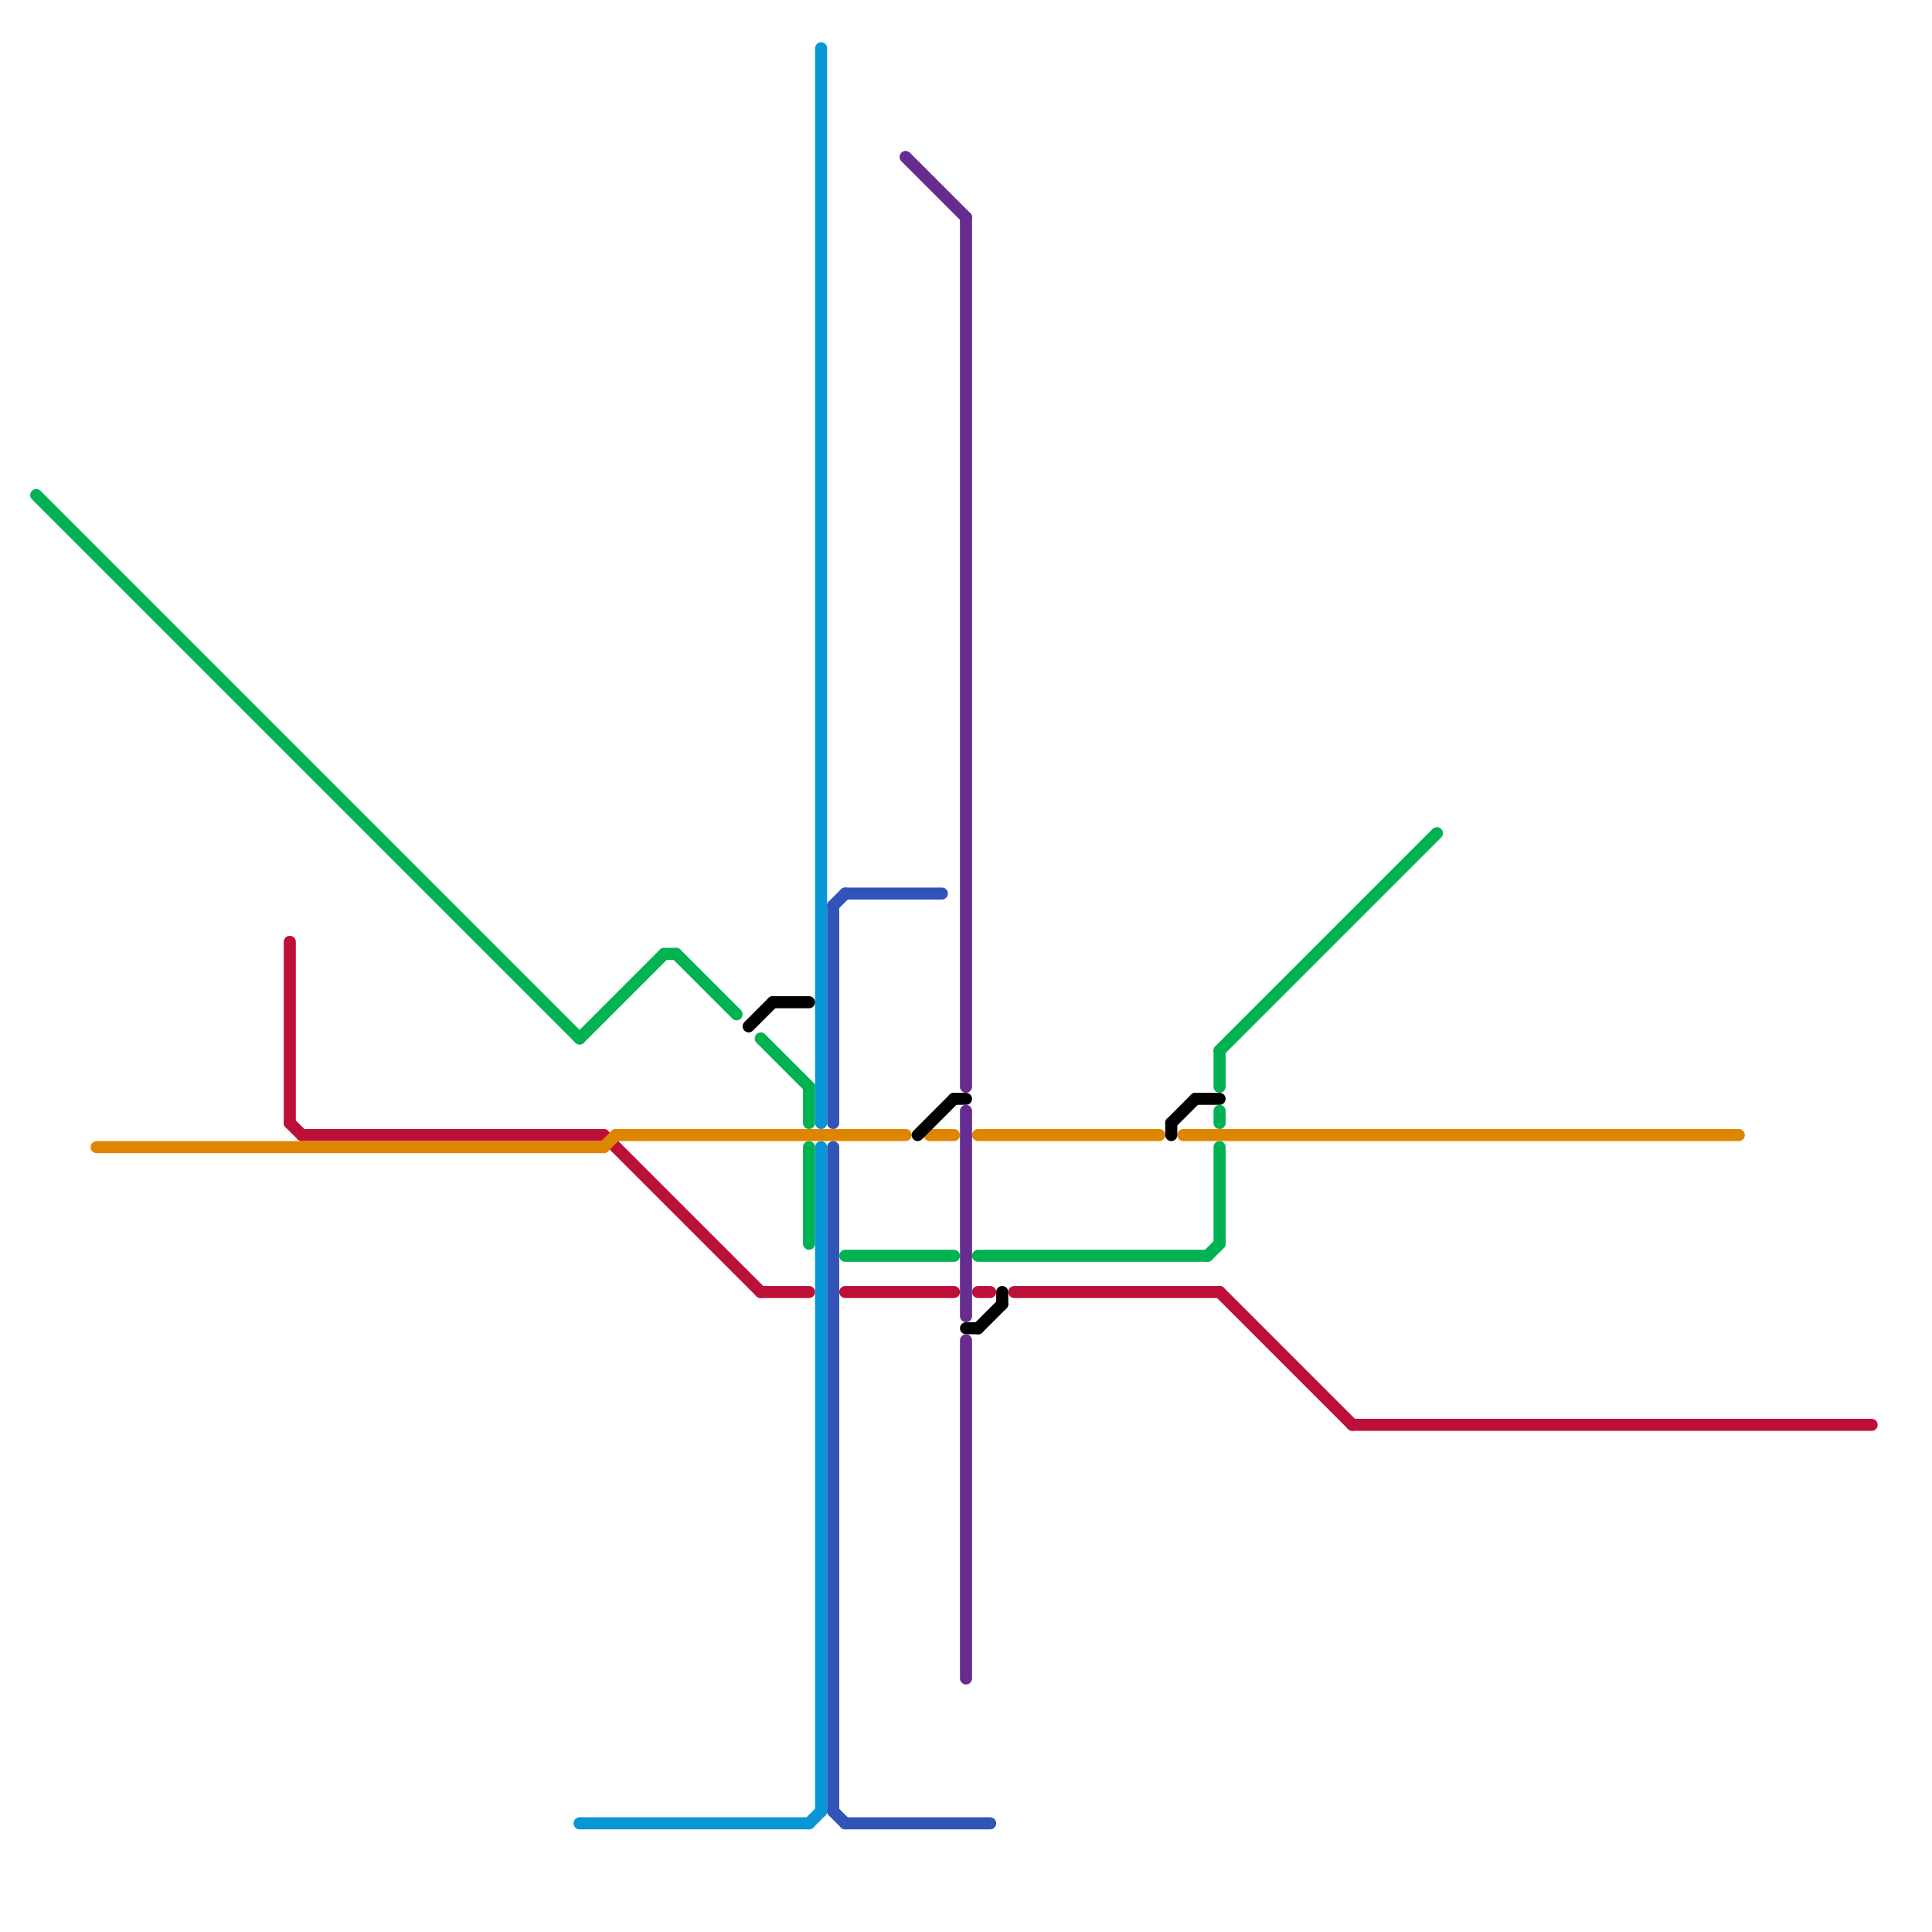 
<svg version="1.1" xmlns="http://www.w3.org/2000/svg" viewBox="0 0 160 160">
<style>text { font: 1px Helvetica; font-weight: 600; white-space: pre; dominant-baseline: central; } line { stroke-width: 1; fill: none; stroke-linecap: round; stroke-linejoin: round; } .c0 { stroke: #00b251 } .c1 { stroke: #0896d7 } .c2 { stroke: #bd1038 } .c3 { stroke: #df8600 } .c4 { stroke: #000000 } .c5 { stroke: #662c90 } .c6 { stroke: #3254b8 } .w1 { stroke-width: 1; }</style><defs><g id="wm-xf"><circle r="1.2" fill="#000"/><circle r="0.9" fill="#fff"/><circle r="0.6" fill="#000"/><circle r="0.3" fill="#fff"/></g><g id="wm"><circle r="0.6" fill="#000"/><circle r="0.3" fill="#fff"/></g></defs><line class="c0 " x1="81" y1="104" x2="100" y2="104"/><line class="c0 " x1="100" y1="104" x2="101" y2="103"/><line class="c0 " x1="101" y1="87" x2="119" y2="69"/><line class="c0 " x1="3" y1="41" x2="48" y2="86"/><line class="c0 " x1="48" y1="86" x2="55" y2="79"/><line class="c0 " x1="67" y1="90" x2="67" y2="93"/><line class="c0 " x1="56" y1="79" x2="61" y2="84"/><line class="c0 " x1="101" y1="87" x2="101" y2="90"/><line class="c0 " x1="67" y1="95" x2="67" y2="103"/><line class="c0 " x1="63" y1="86" x2="67" y2="90"/><line class="c0 " x1="70" y1="104" x2="79" y2="104"/><line class="c0 " x1="101" y1="95" x2="101" y2="103"/><line class="c0 " x1="101" y1="92" x2="101" y2="93"/><line class="c0 " x1="55" y1="79" x2="56" y2="79"/><line class="c1 " x1="68" y1="95" x2="68" y2="150"/><line class="c1 " x1="48" y1="151" x2="67" y2="151"/><line class="c1 " x1="68" y1="4" x2="68" y2="93"/><line class="c1 " x1="67" y1="151" x2="68" y2="150"/><line class="c2 " x1="63" y1="107" x2="67" y2="107"/><line class="c2 " x1="50" y1="94" x2="63" y2="107"/><line class="c2 " x1="24" y1="93" x2="25" y2="94"/><line class="c2 " x1="101" y1="107" x2="112" y2="118"/><line class="c2 " x1="24" y1="78" x2="24" y2="93"/><line class="c2 " x1="25" y1="94" x2="50" y2="94"/><line class="c2 " x1="70" y1="107" x2="79" y2="107"/><line class="c2 " x1="81" y1="107" x2="82" y2="107"/><line class="c2 " x1="112" y1="118" x2="155" y2="118"/><line class="c2 " x1="84" y1="107" x2="101" y2="107"/><line class="c3 " x1="98" y1="94" x2="144" y2="94"/><line class="c3 " x1="50" y1="95" x2="51" y2="94"/><line class="c3 " x1="8" y1="95" x2="50" y2="95"/><line class="c3 " x1="51" y1="94" x2="75" y2="94"/><line class="c3 " x1="77" y1="94" x2="79" y2="94"/><line class="c3 " x1="81" y1="94" x2="96" y2="94"/><line class="c4 " x1="97" y1="93" x2="99" y2="91"/><line class="c4 " x1="80" y1="110" x2="81" y2="110"/><line class="c4 " x1="76" y1="94" x2="79" y2="91"/><line class="c4 " x1="62" y1="85" x2="64" y2="83"/><line class="c4 " x1="83" y1="107" x2="83" y2="108"/><line class="c4 " x1="97" y1="93" x2="97" y2="94"/><line class="c4 " x1="79" y1="91" x2="80" y2="91"/><line class="c4 " x1="64" y1="83" x2="67" y2="83"/><line class="c4 " x1="81" y1="110" x2="83" y2="108"/><line class="c4 " x1="99" y1="91" x2="101" y2="91"/><line class="c5 " x1="75" y1="13" x2="80" y2="18"/><line class="c5 " x1="80" y1="18" x2="80" y2="90"/><line class="c5 " x1="80" y1="92" x2="80" y2="109"/><line class="c5 " x1="80" y1="111" x2="80" y2="139"/><line class="c6 " x1="70" y1="151" x2="82" y2="151"/><line class="c6 " x1="70" y1="74" x2="78" y2="74"/><line class="c6 " x1="69" y1="75" x2="70" y2="74"/><line class="c6 " x1="69" y1="95" x2="69" y2="150"/><line class="c6 " x1="69" y1="150" x2="70" y2="151"/><line class="c6 " x1="69" y1="75" x2="69" y2="93"/>
</svg>
